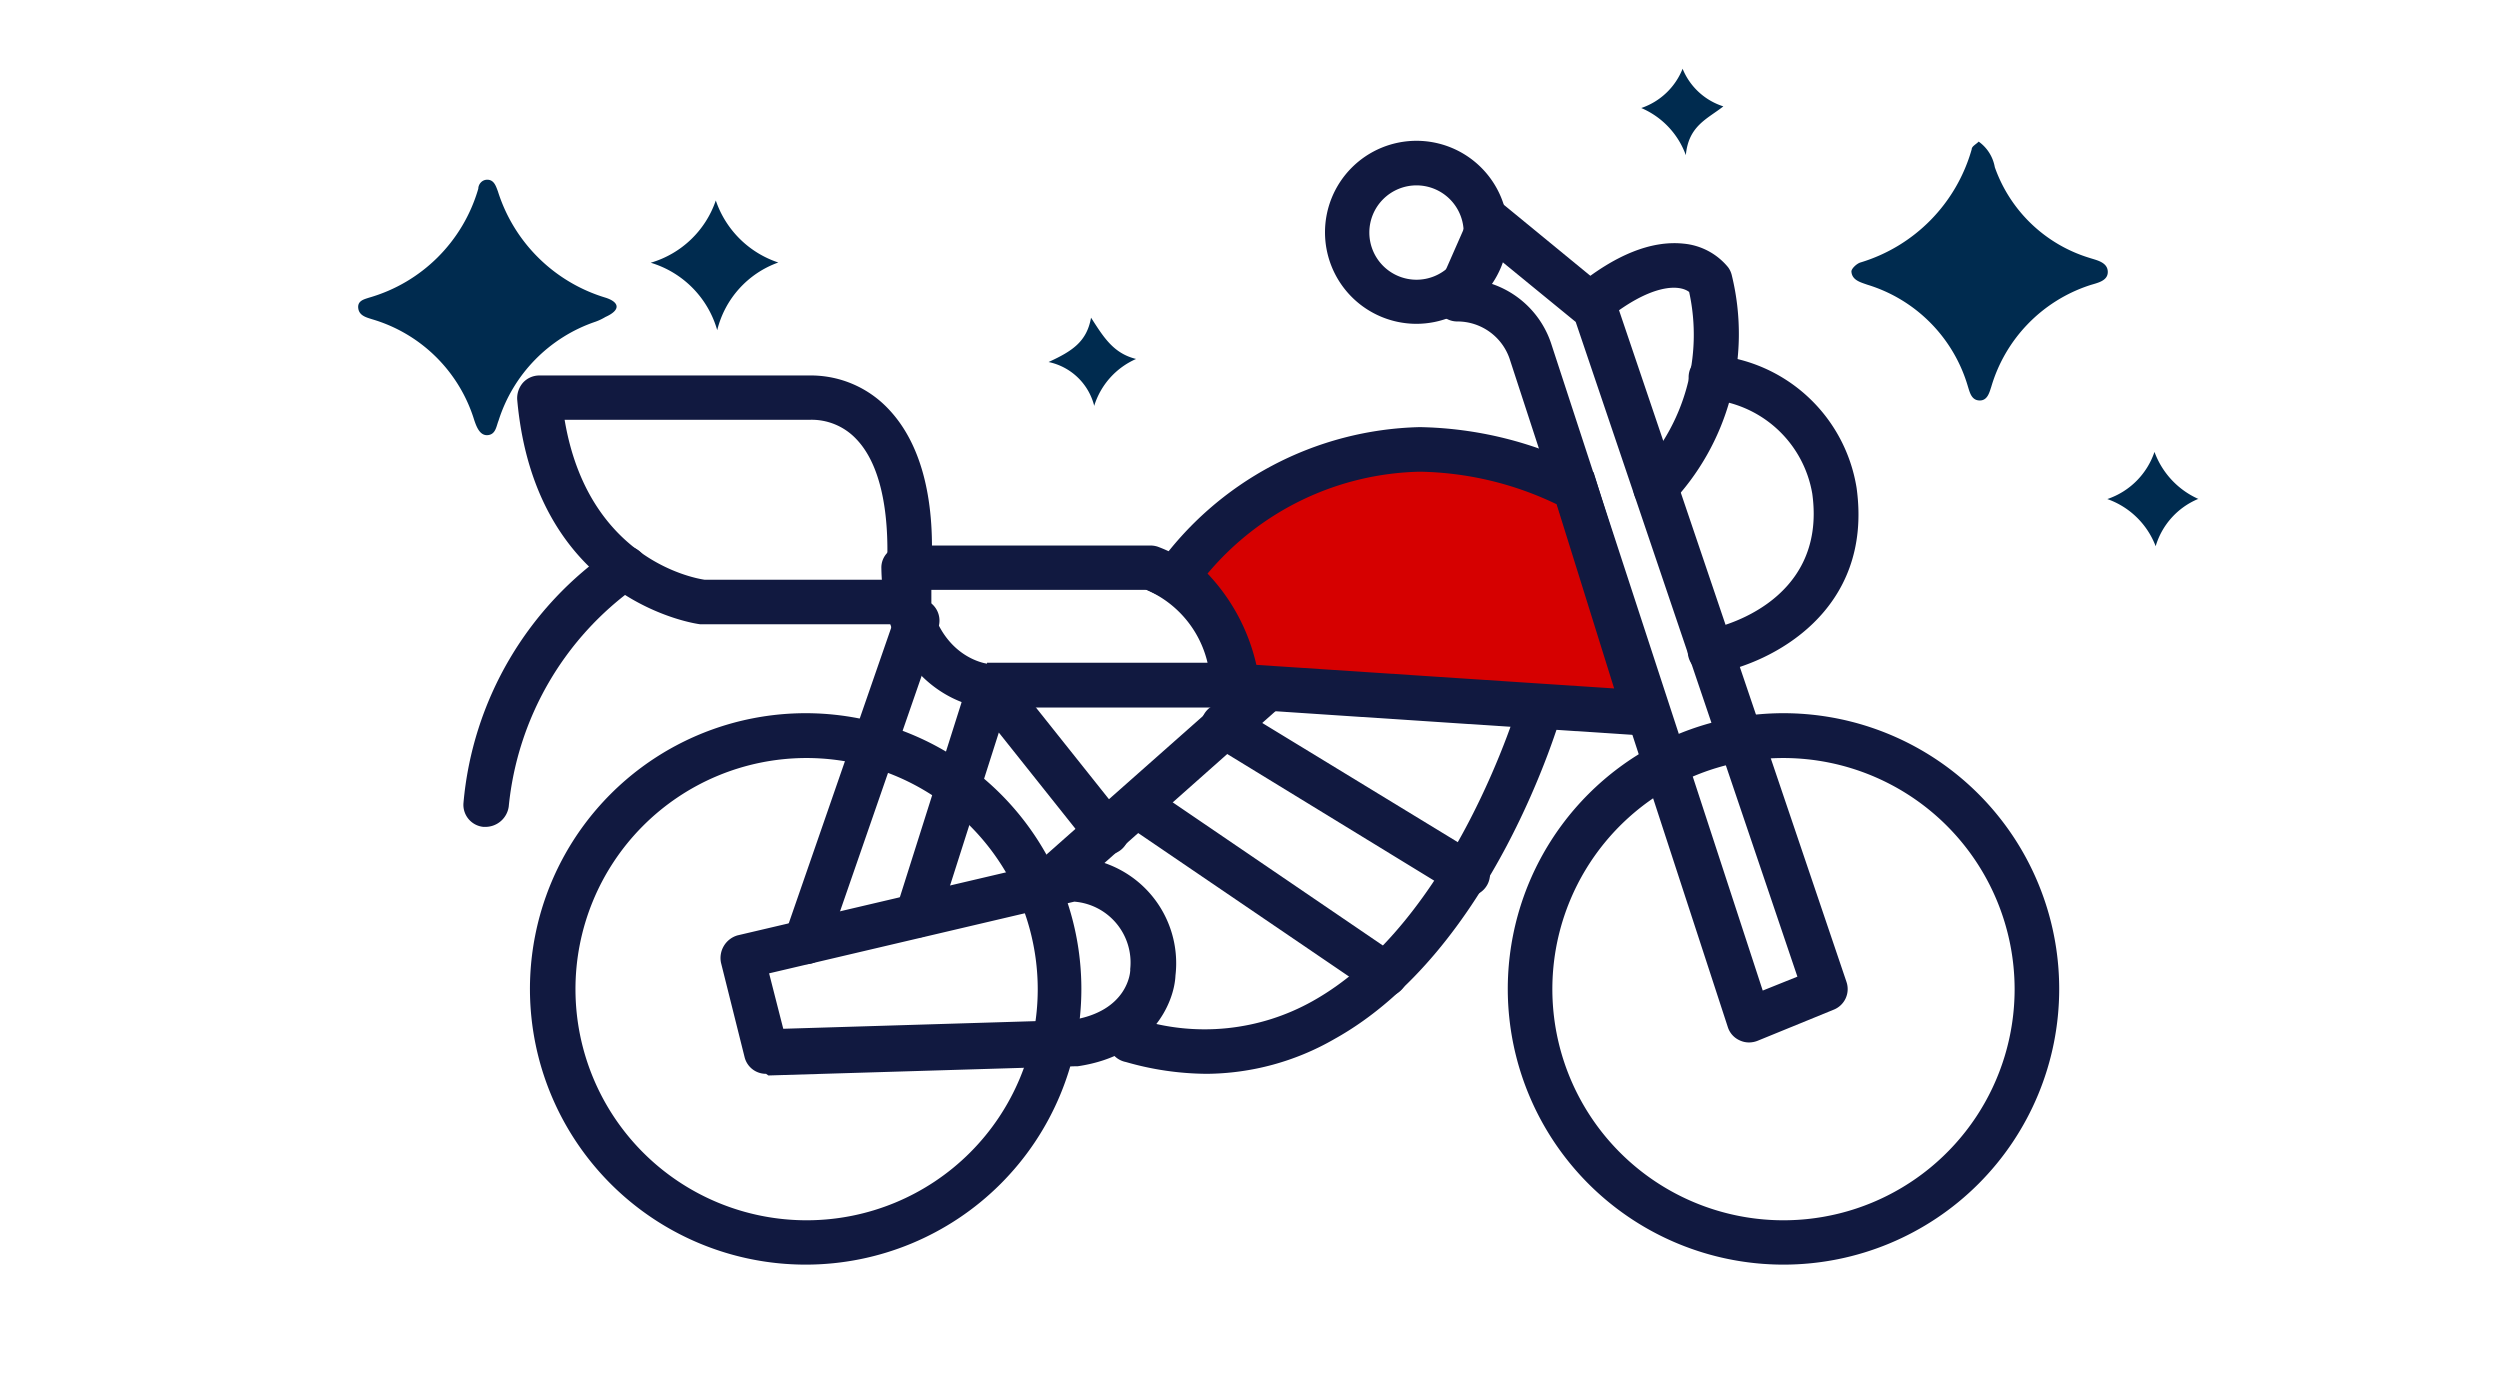 <svg id="Layer_1" data-name="Layer 1" xmlns="http://www.w3.org/2000/svg" viewBox="0 0 106 59"><defs><style>.cls-1{fill:#111940;}.cls-2{fill:#d60000;fill-rule:evenodd;}.cls-3{fill:#002b4f;}</style></defs><path class="cls-1" d="M51.17,45.53a12.6,12.6,0,0,1-3.43-.5.95.95,0,1,1,.52-1.82,9.36,9.36,0,0,0,7.39-.76c6-3.35,8.75-12.67,8.77-12.76A1,1,0,0,1,65.59,29a.94.94,0,0,1,.65,1.17c-.12.41-2.95,10.16-9.67,13.89A11,11,0,0,1,51.17,45.53Z"/><path class="cls-1" d="M44.62,38.21A.94.94,0,0,1,44,36.56l9.14-8.09a.94.94,0,1,1,1.25,1.41L45.24,38A.93.93,0,0,1,44.62,38.21Z"/><path class="cls-1" d="M34.17,53.62A11.69,11.69,0,1,1,45.85,41.94,11.69,11.69,0,0,1,34.17,53.62Zm0-21.48A9.8,9.8,0,1,0,44,41.94,9.81,9.81,0,0,0,34.17,32.14Z"/><path class="cls-1" d="M75.63,53.62A11.69,11.69,0,1,1,87.31,41.94,11.69,11.69,0,0,1,75.63,53.62Zm0-21.48a9.8,9.8,0,1,0,9.79,9.8A9.81,9.81,0,0,0,75.63,32.14Z"/><path class="cls-1" d="M38.57,26.47H29.7c-.07,0-7-.9-7.77-9.52a1,1,0,0,1,.25-.73.94.94,0,0,1,.69-.3H34.12l.3,0a4.52,4.52,0,0,1,3.24,1.41c1.34,1.4,2,3.69,1.83,6.81l0,1.3s0,.07,0,.11A1,1,0,0,1,38.57,26.47Zm-8.7-1.89h7.74v-.51c.11-2.56-.34-4.45-1.3-5.45a2.6,2.6,0,0,0-2-.82H23.94C24.92,23.65,29.33,24.5,29.87,24.58Z"/><path class="cls-1" d="M20.59,35.06H20.5a.94.94,0,0,1-.85-1A14.57,14.57,0,0,1,26,23.26a1,1,0,0,1,1.3.31.94.94,0,0,1-.32,1.3,13,13,0,0,0-5.41,9.33A1,1,0,0,1,20.59,35.06Z"/><path class="cls-1" d="M52.26,30H41.67c-1.46-.18-4.23-1.64-4.3-5.91a.9.9,0,0,1,.27-.67,1,1,0,0,1,.67-.29H48.79a1,1,0,0,1,.3.05A6.32,6.32,0,0,1,53.2,29s0,.08,0,.12A1,1,0,0,1,52.26,30Zm-10.41-1.9H51.2a4.48,4.48,0,0,0-2.59-3.09H39.34C39.74,27.67,41.53,28.09,41.85,28.14Z"/><path class="cls-2" d="M49.87,24.52s6.05-9.1,16.92-3.82l3,9.54L52.49,29.09S51.89,25.49,49.87,24.52Z"/><path class="cls-1" d="M71.06,31.28,51.68,30l-.12-.73c-.15-.87-.81-3.26-2.1-3.87l-1-.47.6-.91A14.08,14.08,0,0,1,60.2,18.11a16.1,16.1,0,0,1,7,1.74l.37.18ZM53.27,28.19l15.17,1L66,21.38A13.88,13.88,0,0,0,60.2,20a12.08,12.08,0,0,0-9,4.32A8.26,8.26,0,0,1,53.27,28.19Z"/><path class="cls-1" d="M74.16,44.2a.93.93,0,0,1-.4-.09.92.92,0,0,1-.5-.56L64,15.19a2.34,2.34,0,0,0-2.2-1.56A.93.93,0,0,1,61,13.2a1,1,0,0,1-.08-.89l1.42-3.23A1,1,0,0,1,63,8.54a.94.94,0,0,1,.82.19l4.41,3.62a.85.85,0,0,1,.29.43l9.77,28.85a.94.94,0,0,1-.54,1.18l-3.23,1.32A1,1,0,0,1,74.16,44.2ZM63.14,12a4,4,0,0,1,2.65,2.63L74.74,42l1.47-.59-9.4-27.76L63.57,11Z"/><path class="cls-1" d="M32.48,45.53a.93.93,0,0,1-.91-.71l-1-4a1,1,0,0,1,.7-1.16l14.06-3.3a.78.78,0,0,1,.34,0,4.49,4.49,0,0,1,4.17,5c-.05,1.15-1,3.39-4.15,3.85h-.11l-13,.39Zm.13-4.26.6,2.35,12.23-.37c2.4-.37,2.48-2.06,2.48-2.08a.17.17,0,0,0,0-.07,2.59,2.59,0,0,0-2.37-2.87Z"/><path class="cls-1" d="M34.17,40.88a1.12,1.12,0,0,1-.31-.05,1,1,0,0,1-.58-1.21L38,26a.94.94,0,1,1,1.78.63L35.06,40.25A.93.93,0,0,1,34.17,40.88Z"/><path class="cls-1" d="M38.93,39.76a1,1,0,0,1-.29,0A1,1,0,0,1,38,38.53l3.08-9.73a1,1,0,0,1,.73-.64,1,1,0,0,1,.92.34l4.89,6.14a.95.95,0,1,1-1.48,1.18l-3.79-4.76-2.55,8A1,1,0,0,1,38.93,39.76Z"/><path class="cls-1" d="M58.75,42.26a.94.94,0,0,1-.53-.16L47.64,34.9a1,1,0,0,1,1.07-1.57l10.57,7.2a.95.95,0,0,1-.53,1.73Z"/><path class="cls-1" d="M62.15,38a.87.87,0,0,1-.49-.14L51.43,31.6a.95.95,0,1,1,1-1.61l10.22,6.23A.94.94,0,0,1,62.15,38Z"/><path class="cls-1" d="M72.54,28.56a.94.94,0,0,1-.17-1.87c.22,0,5.13-1,4.47-5.76a4.82,4.82,0,0,0-4.42-4,.94.94,0,1,1,.24-1.87,6.71,6.71,0,0,1,6.06,5.63c.72,5.24-3.62,7.43-6,7.86Z"/><path class="cls-1" d="M70.2,21.65a.93.93,0,0,1-.7-.31,1,1,0,0,1,0-1.33,8.46,8.46,0,0,0,2.12-7.63C71.21,12.06,70,12,68,13.65a.95.95,0,0,1-1.21-1.46c1.7-1.4,3.24-2,4.59-1.86a2.77,2.77,0,0,1,1.89,1,.93.93,0,0,1,.16.35,10.43,10.43,0,0,1-2.62,9.71A.92.92,0,0,1,70.2,21.65Z"/><path class="cls-1" d="M60.06,13.73a3.88,3.88,0,1,1,3.88-3.88A3.89,3.89,0,0,1,60.06,13.73Zm0-5.87a2,2,0,1,0,2,2A2,2,0,0,0,60.06,7.86Z"/><path class="cls-3" d="M83.89,6a1.69,1.69,0,0,1,.69,1.09,6.16,6.16,0,0,0,4,3.84c.3.1.78.18.79.59s-.48.48-.78.58a6.44,6.44,0,0,0-4.16,4.3c-.08.24-.16.59-.5.58s-.41-.34-.49-.59a6.38,6.38,0,0,0-4.27-4.32c-.28-.1-.65-.19-.67-.56,0-.12.22-.33.38-.38a7,7,0,0,0,4.72-4.8c0-.13.2-.22.3-.33"/><path class="cls-3" d="M20.66,7.62c.29,0,.37.28.45.49a6.86,6.86,0,0,0,4.56,4.51c.57.18.69.51,0,.82a2.3,2.3,0,0,1-.42.2,6.5,6.5,0,0,0-4.11,4.19c-.1.25-.12.59-.46.62s-.48-.37-.57-.63a6.42,6.42,0,0,0-4.32-4.28c-.25-.08-.56-.15-.6-.47s.25-.38.46-.45A6.76,6.76,0,0,0,20.28,8c0-.17.14-.38.38-.38"/><path class="cls-3" d="M30.41,14a4.18,4.18,0,0,0-2.82-2.86A4.14,4.14,0,0,0,30.35,8.5,4.19,4.19,0,0,0,33,11.13,4.08,4.08,0,0,0,30.41,14"/><path class="cls-3" d="M46.39,17.19a2.53,2.53,0,0,0-1.93-1.84c1-.46,1.62-.86,1.8-1.88.53.82.94,1.51,1.91,1.75a3.21,3.21,0,0,0-1.78,2"/><path class="cls-3" d="M71.34,2.91a2.77,2.77,0,0,0,1.73,1.6c-.67.53-1.48.82-1.59,2.07a3.45,3.45,0,0,0-1.89-2,2.88,2.88,0,0,0,1.75-1.66"/><path class="cls-3" d="M93.19,21.16a3.14,3.14,0,0,0-1.79,2,3.4,3.4,0,0,0-2.05-2,3.18,3.18,0,0,0,2-2,3.5,3.5,0,0,0,1.87,2"/></svg>